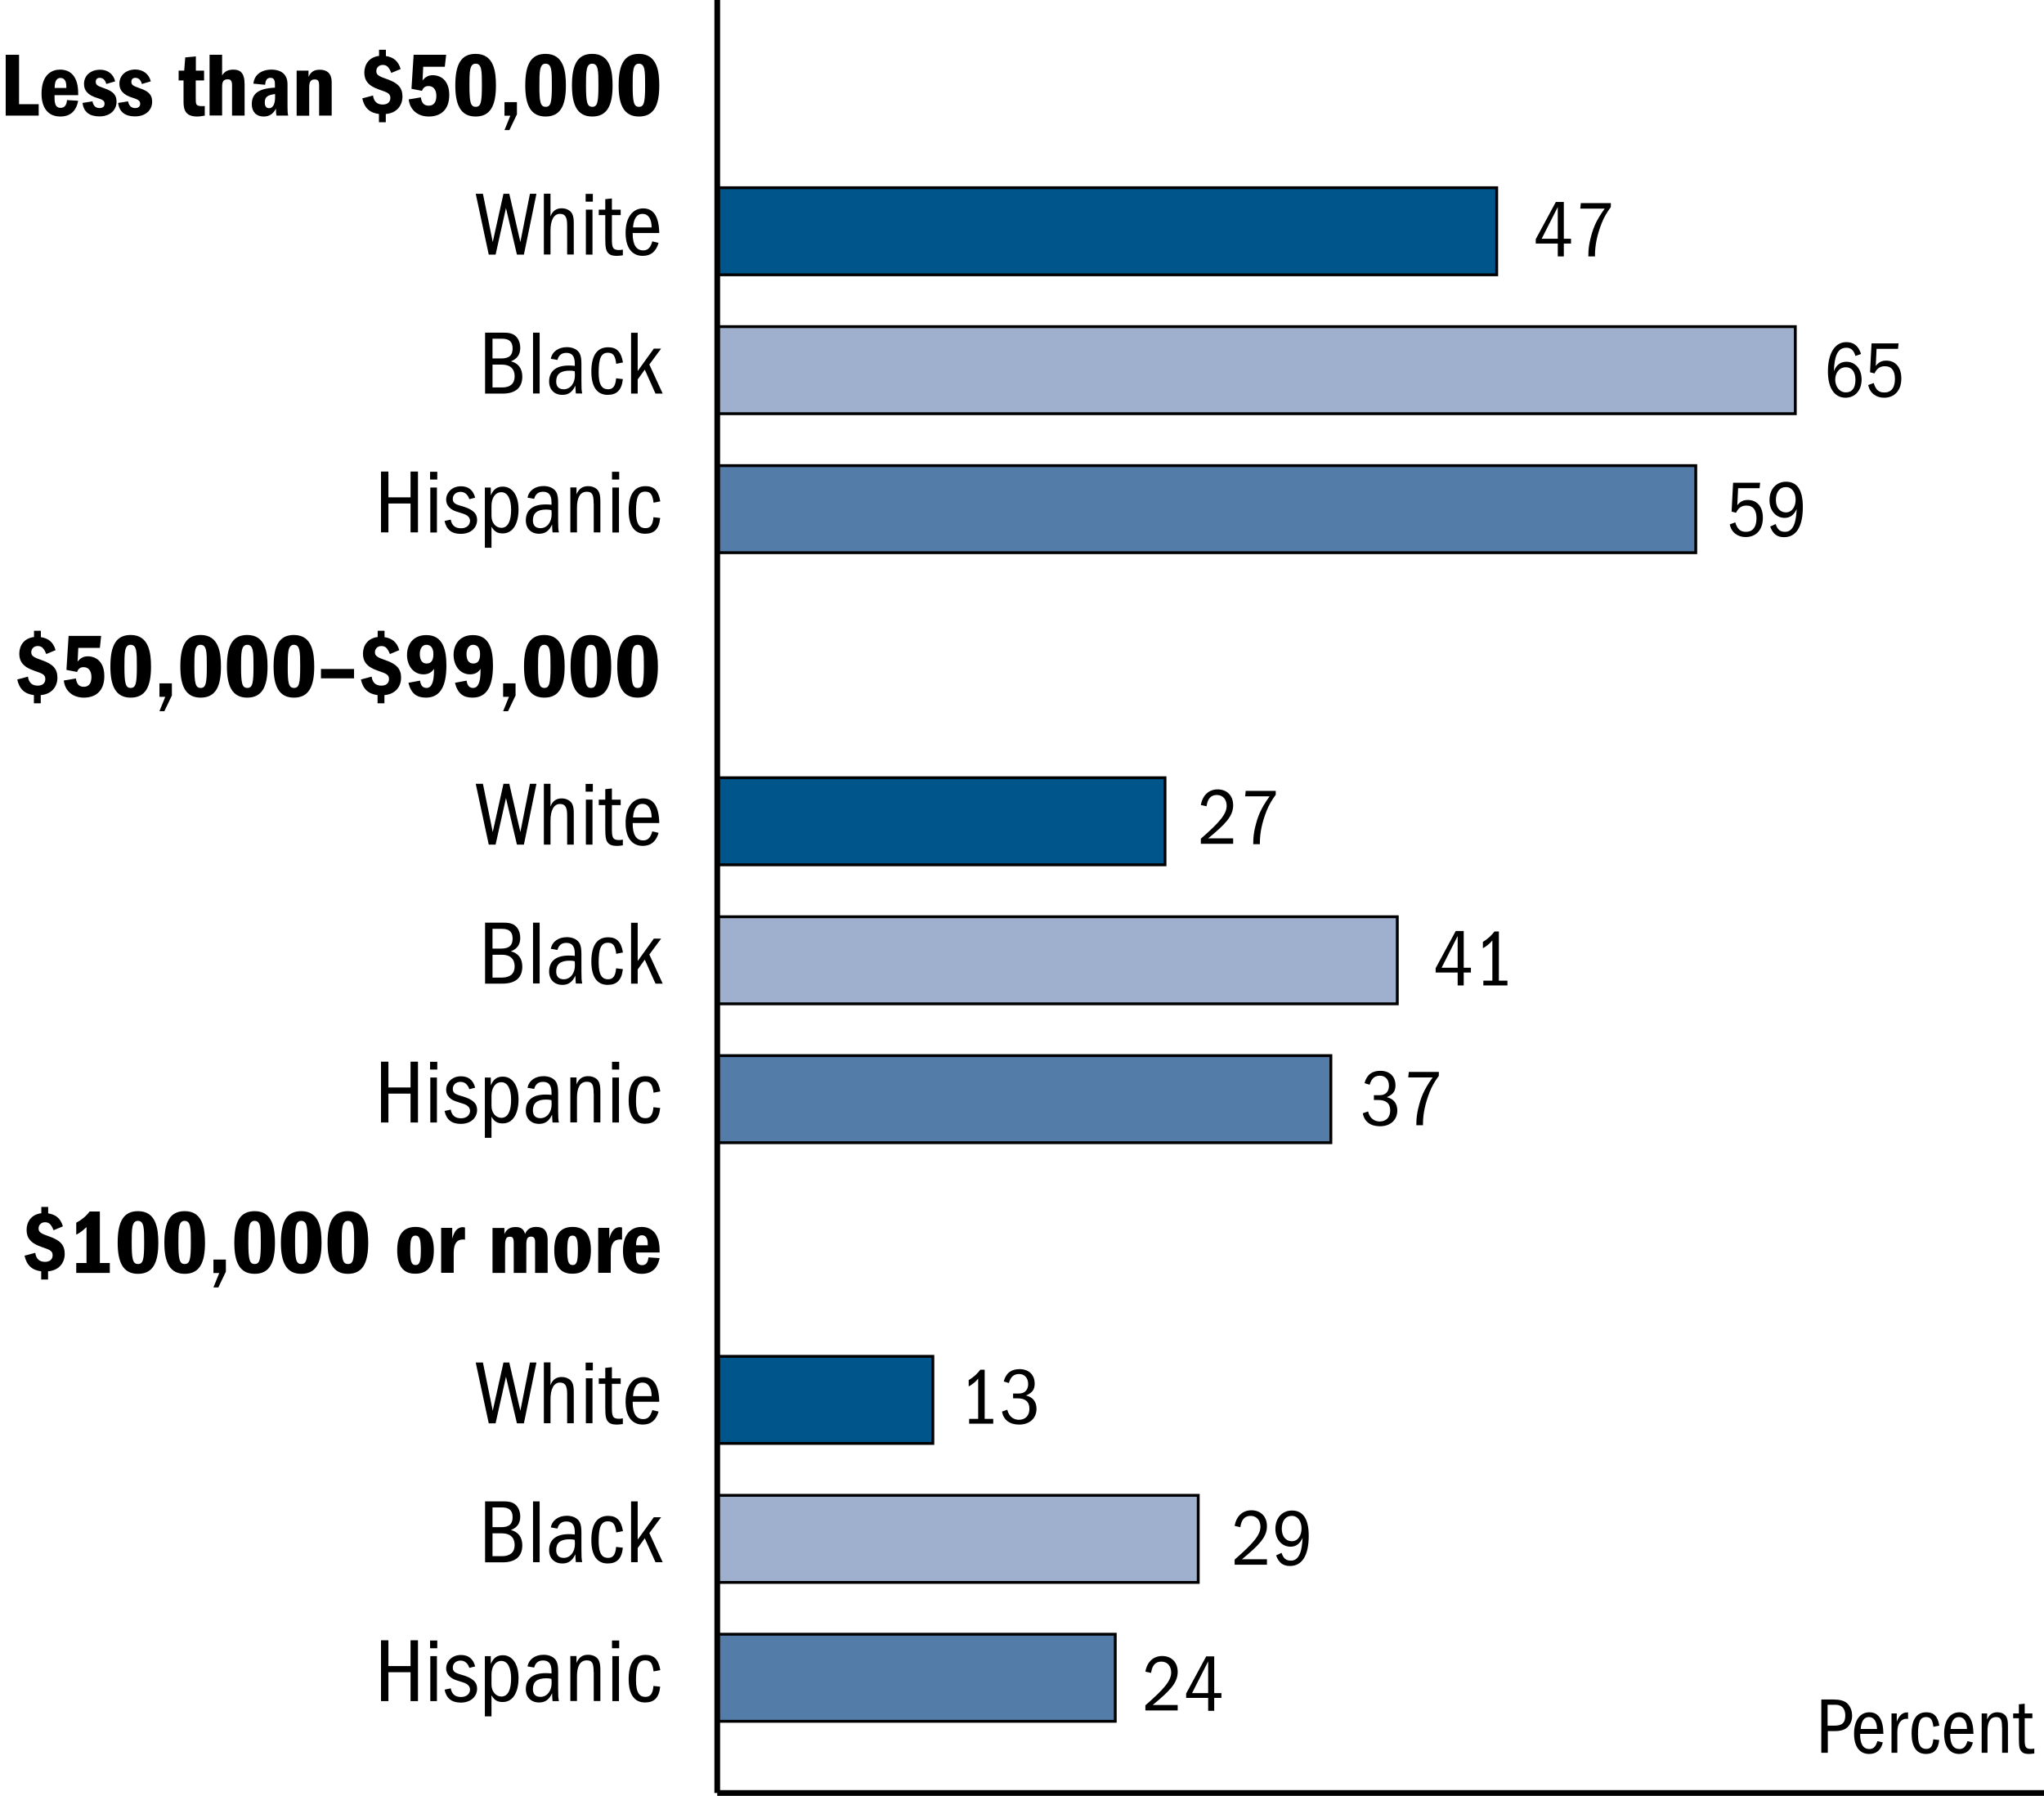 <?xml version="1.0" encoding="utf-8"?>
<!-- Generator: Adobe Illustrator 27.9.1, SVG Export Plug-In . SVG Version: 6.00 Build 0)  -->
<svg version="1.1" xmlns="http://www.w3.org/2000/svg" xmlns:xlink="http://www.w3.org/1999/xlink" x="0px" y="0px"
	 viewBox="0 0 179.08 157.36" style="enable-background:new 0 0 179.08 157.36;" xml:space="preserve">
<style type="text/css">
	.st0{fill:none;}
	.st1{fill:none;stroke:#000000;stroke-width:0.5;stroke-miterlimit:10;}
	.st2{stroke:#000000;stroke-width:0.5;stroke-miterlimit:10;}
	.st3{fill-rule:evenodd;clip-rule:evenodd;fill:#00558B;stroke:#000000;stroke-width:0.25;stroke-miterlimit:10;}
	.st4{fill-rule:evenodd;clip-rule:evenodd;fill:#9EB0CD;stroke:#000000;stroke-width:0.25;stroke-miterlimit:10;}
	.st5{fill-rule:evenodd;clip-rule:evenodd;fill:#547CA9;stroke:#000000;stroke-width:0.25;stroke-miterlimit:10;}
</style>
<g id="graph">
</g>
<g id="extras">
	<g>
		<path d="M161.76,30.47c-0.79,0-1.04,0.78-1.09,2.05c0.25-0.6,0.62-0.82,1.11-0.82c0.77,0,1.32,0.65,1.32,1.55
			c0,0.92-0.54,1.6-1.41,1.6c-0.93,0-1.54-0.79-1.54-2.3c0-1.56,0.59-2.57,1.61-2.57c0.64,0,1.07,0.32,1.29,1.04l-0.49,0.17
			C162.41,30.68,162.16,30.47,161.76,30.47z M162.56,33.29c0-0.7-0.32-1.11-0.83-1.11c-0.63,0-0.94,0.54-0.94,1.09
			c0,0.57,0.34,1.11,0.93,1.11C162.26,34.39,162.56,33.99,162.56,33.29z"/>
		<path d="M165.1,34.39c0.66,0,0.92-0.5,0.92-1.19c0-0.71-0.29-1.11-0.88-1.11c-0.41,0-0.69,0.18-0.91,0.63l-0.39-0.1l0.13-2.53
			h2.37l-0.05,0.48h-1.88l-0.07,1.49c0.28-0.34,0.53-0.46,0.92-0.46c0.85,0,1.32,0.64,1.32,1.56c0,1.08-0.62,1.69-1.51,1.69
			c-0.69,0-1.25-0.4-1.39-1.11l0.48-0.18C164.36,34.22,164.65,34.39,165.1,34.39z"/>
	</g>
	<g>
		<path d="M152.97,46.6c0.66,0,0.92-0.5,0.92-1.19c0-0.71-0.29-1.11-0.88-1.11c-0.41,0-0.69,0.18-0.91,0.63l-0.39-0.1l0.13-2.53
			h2.37l-0.05,0.48h-1.88l-0.07,1.49c0.28-0.34,0.53-0.46,0.92-0.46c0.85,0,1.32,0.64,1.32,1.56c0,1.08-0.62,1.69-1.51,1.69
			c-0.69,0-1.25-0.4-1.39-1.11l0.48-0.18C152.23,46.43,152.53,46.6,152.97,46.6z"/>
		<path d="M156.4,46.6c0.8,0,0.97-1.05,1.01-2c-0.25,0.57-0.61,0.78-1.06,0.78c-0.73,0-1.32-0.61-1.32-1.56
			c0-0.97,0.61-1.61,1.45-1.61c0.97,0,1.47,0.73,1.47,2.21c0,1.72-0.57,2.65-1.65,2.65c-0.59,0-0.97-0.27-1.21-0.93l0.48-0.22
			C155.75,46.48,156.03,46.6,156.4,46.6z M157.32,43.79c0-0.62-0.31-1.11-0.85-1.11c-0.54,0-0.88,0.43-0.88,1.13
			c0,0.67,0.36,1.09,0.88,1.09C157,44.9,157.32,44.39,157.32,43.79z"/>
	</g>
	<g>
		<path d="M105.21,73.49c1.65-1.44,2.26-2.16,2.26-2.88c0-0.53-0.31-0.95-0.86-0.95c-0.5,0-0.81,0.31-0.9,0.99l-0.5-0.11
			c0.15-0.87,0.71-1.37,1.47-1.37c0.82,0,1.36,0.55,1.36,1.39c0,0.99-0.74,1.7-2.19,2.9h2.19v0.48h-2.83V73.49z"/>
		<path d="M109.8,73.87c0-0.45,0.05-0.9,0.16-1.36c0.23-0.95,0.46-1.6,1.27-2.73h-2.14l0.05-0.48h2.63v0.34
			c-0.34,0.46-0.61,0.92-0.8,1.41c-0.38,0.97-0.59,1.88-0.59,2.83v0.09h-0.58V73.87z"/>
	</g>
	<g>
		<path d="M127.71,85.22h-1.93v-0.38l1.76-3.26h0.7v3.22h0.63v0.42h-0.63v1.13h-0.53V85.22z M126.3,84.8h1.41v-2.78L126.3,84.8z"/>
		<path d="M129.96,85.93h0.79V82.4c-0.23,0.3-0.5,0.5-0.83,0.69v-0.56c0.48-0.28,0.77-0.59,1.02-0.91h0.38v4.31h0.75v0.42h-2.11
			V85.93z"/>
	</g>
	<g>
		<path d="M120.38,95.97h0.48c0.62,0,0.83-0.41,0.83-0.83c0-0.53-0.31-0.88-0.79-0.88c-0.43,0-0.73,0.2-0.9,0.79l-0.45-0.14
			c0.2-0.75,0.67-1.08,1.39-1.08c0.8,0,1.32,0.49,1.32,1.27c0,0.48-0.17,0.79-0.76,1.04c0.61,0.15,0.92,0.55,0.92,1.17
			c0,0.79-0.56,1.38-1.53,1.38c-0.81,0-1.37-0.41-1.49-1.14l0.46-0.16c0.15,0.64,0.6,0.88,1.02,0.88c0.54,0,0.92-0.34,0.92-0.97
			c0-0.64-0.4-0.91-1.02-0.91h-0.41V95.97z"/>
		<path d="M124.09,98.5c0-0.45,0.05-0.9,0.16-1.36c0.23-0.95,0.46-1.6,1.27-2.73h-2.14l0.05-0.48h2.63v0.34
			c-0.34,0.46-0.61,0.92-0.8,1.41c-0.38,0.97-0.59,1.88-0.59,2.83v0.09h-0.58V98.5z"/>
	</g>
	<g>
		<path d="M84.91,124.33h0.79v-3.53c-0.23,0.3-0.5,0.5-0.83,0.69v-0.56c0.48-0.28,0.77-0.59,1.02-0.91h0.38v4.31h0.75v0.42h-2.11
			V124.33z"/>
		<path d="M88.77,122.11h0.48c0.62,0,0.83-0.41,0.83-0.83c0-0.53-0.31-0.88-0.79-0.88c-0.43,0-0.73,0.2-0.9,0.79l-0.45-0.14
			c0.2-0.75,0.67-1.08,1.39-1.08c0.8,0,1.32,0.49,1.32,1.27c0,0.48-0.17,0.79-0.76,1.04c0.61,0.15,0.92,0.55,0.92,1.17
			c0,0.79-0.56,1.38-1.53,1.38c-0.81,0-1.37-0.41-1.49-1.14l0.46-0.16c0.15,0.64,0.6,0.88,1.02,0.88c0.54,0,0.92-0.34,0.92-0.97
			c0-0.64-0.4-0.91-1.02-0.91h-0.41V122.11z"/>
	</g>
	<g>
		<path d="M108.17,136.66c1.65-1.44,2.26-2.16,2.26-2.88c0-0.53-0.31-0.95-0.86-0.95c-0.5,0-0.81,0.31-0.9,0.99l-0.5-0.11
			c0.15-0.87,0.71-1.37,1.47-1.37c0.82,0,1.36,0.55,1.36,1.39c0,0.99-0.74,1.7-2.19,2.9H111v0.48h-2.83V136.66z"/>
		<path d="M113.11,136.75c0.8,0,0.97-1.05,1.01-2c-0.25,0.57-0.61,0.78-1.06,0.78c-0.73,0-1.32-0.61-1.32-1.56
			c0-0.97,0.61-1.61,1.45-1.61c0.97,0,1.47,0.73,1.47,2.21c0,1.72-0.57,2.65-1.65,2.65c-0.59,0-0.97-0.27-1.21-0.93l0.48-0.22
			C112.46,136.63,112.74,136.75,113.11,136.75z M114.03,133.94c0-0.62-0.31-1.11-0.85-1.11c-0.54,0-0.88,0.43-0.88,1.13
			c0,0.67,0.36,1.09,0.88,1.09C113.71,135.06,114.03,134.54,114.03,133.94z"/>
	</g>
	<g>
		<path d="M100.35,149.43c1.65-1.44,2.26-2.16,2.26-2.88c0-0.53-0.31-0.95-0.86-0.95c-0.5,0-0.81,0.31-0.9,0.99l-0.5-0.11
			c0.15-0.87,0.71-1.37,1.47-1.37c0.82,0,1.36,0.55,1.36,1.39c0,0.99-0.74,1.7-2.19,2.9h2.19v0.48h-2.83V149.43z"/>
		<path d="M105.85,148.78h-1.93v-0.38l1.76-3.26h0.7v3.22h0.63v0.42h-0.63v1.13h-0.53V148.78z M104.44,148.36h1.41v-2.78
			L104.44,148.36z"/>
	</g>
	<g>
		<path d="M136.48,21.34h-1.93v-0.38l1.76-3.26h0.7v3.22h0.63v0.42h-0.63v1.13h-0.53V21.34z M135.07,20.92h1.41v-2.78L135.07,20.92z
			"/>
		<path d="M139.16,22.37c0-0.45,0.05-0.9,0.16-1.36c0.23-0.95,0.46-1.6,1.27-2.73h-2.14l0.05-0.48h2.63v0.34
			c-0.34,0.46-0.61,0.92-0.8,1.41c-0.38,0.97-0.59,1.88-0.59,2.83v0.09h-0.58V22.37z"/>
	</g>
	<g>
		<g>
			<g>
				<path class="st0" d="M64.04,153.8c0,1.2-0.45,1.87-1.23,1.87c-0.69,0-1.16-0.65-1.17-1.82c0-1.19,0.51-1.84,1.23-1.84
					C63.62,152,64.04,152.67,64.04,153.8z M62.12,153.85c0,0.92,0.28,1.44,0.72,1.44c0.49,0,0.72-0.57,0.72-1.48
					c0-0.87-0.22-1.44-0.72-1.44C62.42,152.37,62.12,152.89,62.12,153.85z"/>
			</g>
			<g>
				<path class="st0" d="M75.86,152.51h-0.01l-0.62,0.33l-0.09-0.37l0.77-0.41h0.41v3.54h-0.46V152.51z"/>
				<path class="st0" d="M79.97,153.8c0,1.2-0.45,1.87-1.23,1.87c-0.69,0-1.16-0.65-1.17-1.82c0-1.19,0.51-1.84,1.23-1.84
					C79.54,152,79.97,152.67,79.97,153.8z M78.05,153.85c0,0.92,0.28,1.44,0.72,1.44c0.49,0,0.72-0.57,0.72-1.48
					c0-0.87-0.22-1.44-0.72-1.44C78.35,152.37,78.05,152.89,78.05,153.85z"/>
			</g>
			<g>
				<path class="st0" d="M89.35,155.6v-0.29l0.38-0.37c0.9-0.86,1.31-1.32,1.32-1.85c0-0.36-0.17-0.69-0.7-0.69
					c-0.32,0-0.59,0.16-0.75,0.3l-0.15-0.34c0.25-0.21,0.59-0.36,1-0.36c0.76,0,1.08,0.52,1.08,1.03c0,0.65-0.47,1.18-1.22,1.9
					l-0.28,0.26v0.01h1.59v0.4H89.35z"/>
				<path class="st0" d="M94.5,153.8c0,1.2-0.45,1.87-1.23,1.87c-0.69,0-1.16-0.65-1.17-1.82c0-1.19,0.51-1.84,1.23-1.84
					C94.07,152,94.5,152.67,94.5,153.8z M92.58,153.85c0,0.92,0.28,1.44,0.72,1.44c0.49,0,0.72-0.57,0.72-1.48
					c0-0.87-0.22-1.44-0.72-1.44C92.88,152.37,92.58,152.89,92.58,153.85z"/>
			</g>
			<g>
				<path class="st0" d="M104,155.06c0.14,0.09,0.45,0.22,0.78,0.22c0.62,0,0.81-0.39,0.8-0.69c-0.01-0.5-0.45-0.71-0.92-0.71h-0.27
					v-0.36h0.27c0.35,0,0.79-0.18,0.79-0.6c0-0.28-0.18-0.53-0.62-0.53c-0.28,0-0.56,0.12-0.71,0.23l-0.13-0.35
					c0.19-0.14,0.54-0.27,0.93-0.27c0.7,0,1.01,0.41,1.01,0.84c0,0.37-0.22,0.68-0.65,0.83v0.01c0.44,0.09,0.79,0.41,0.79,0.91
					c0,0.57-0.44,1.06-1.29,1.06c-0.4,0-0.75-0.12-0.92-0.24L104,155.06z"/>
				<path class="st0" d="M109.03,153.8c0,1.2-0.45,1.87-1.23,1.87c-0.69,0-1.16-0.65-1.17-1.82c0-1.19,0.51-1.84,1.23-1.84
					C108.6,152,109.03,152.67,109.03,153.8z M107.11,153.85c0,0.92,0.28,1.44,0.72,1.44c0.49,0,0.72-0.57,0.72-1.48
					c0-0.87-0.22-1.44-0.72-1.44C107.41,152.37,107.11,152.89,107.11,153.85z"/>
			</g>
			<g>
				<path class="st0" d="M119.89,155.6v-0.96h-1.65v-0.32l1.58-2.26h0.52v2.2h0.5v0.38h-0.5v0.96H119.89z M119.89,154.27v-1.18
					c0-0.18,0.01-0.37,0.02-0.56h-0.02c-0.11,0.21-0.2,0.36-0.29,0.52l-0.87,1.2v0.01H119.89z"/>
				<path class="st0" d="M123.56,153.8c0,1.2-0.45,1.87-1.23,1.87c-0.69,0-1.16-0.65-1.17-1.82c0-1.19,0.51-1.84,1.23-1.84
					C123.14,152,123.56,152.67,123.56,153.8z M121.64,153.85c0,0.92,0.28,1.44,0.72,1.44c0.49,0,0.72-0.57,0.72-1.48
					c0-0.87-0.22-1.44-0.72-1.44C121.94,152.37,121.64,152.89,121.64,153.85z"/>
			</g>
			<g>
				<path class="st0" d="M135.06,152.47h-1.35l-0.14,0.91c0.08-0.01,0.16-0.02,0.29-0.02c0.27,0,0.54,0.06,0.76,0.19
					c0.28,0.16,0.51,0.46,0.51,0.91c0,0.69-0.55,1.21-1.32,1.21c-0.39,0-0.71-0.11-0.88-0.22l0.12-0.36c0.15,0.09,0.44,0.2,0.76,0.2
					c0.45,0,0.84-0.29,0.84-0.77c-0.01-0.46-0.31-0.78-1.02-0.78c-0.2,0-0.36,0.02-0.49,0.04l0.23-1.7h1.69V152.47z"/>
				<path class="st0" d="M138.09,153.8c0,1.2-0.45,1.87-1.23,1.87c-0.69,0-1.16-0.65-1.17-1.82c0-1.19,0.51-1.84,1.23-1.84
					C137.67,152,138.09,152.67,138.09,153.8z M136.17,153.85c0,0.92,0.28,1.44,0.72,1.44c0.49,0,0.72-0.57,0.72-1.48
					c0-0.87-0.22-1.44-0.72-1.44C136.47,152.37,136.17,152.89,136.17,153.85z"/>
			</g>
			<g>
				<path class="st0" d="M149.49,152.4c-0.1-0.01-0.22,0-0.36,0.02c-0.75,0.13-1.15,0.68-1.23,1.26h0.02
					c0.17-0.22,0.46-0.41,0.85-0.41c0.63,0,1.07,0.45,1.07,1.14c0,0.65-0.44,1.25-1.18,1.25c-0.76,0-1.25-0.59-1.25-1.51
					c0-0.7,0.25-1.25,0.6-1.6c0.29-0.29,0.69-0.47,1.13-0.52c0.14-0.02,0.26-0.03,0.35-0.03V152.4z M149.36,154.44
					c0-0.51-0.29-0.81-0.73-0.81c-0.29,0-0.56,0.18-0.69,0.44c-0.03,0.05-0.05,0.12-0.05,0.21c0.01,0.58,0.28,1.01,0.78,1.01
					C149.08,155.29,149.36,154.95,149.36,154.44z"/>
				<path class="st0" d="M152.62,153.8c0,1.2-0.45,1.87-1.23,1.87c-0.69,0-1.16-0.65-1.17-1.82c0-1.19,0.51-1.84,1.23-1.84
					C152.2,152,152.62,152.67,152.62,153.8z M150.7,153.85c0,0.92,0.28,1.44,0.72,1.44c0.49,0,0.72-0.57,0.72-1.48
					c0-0.87-0.22-1.44-0.72-1.44C151,152.37,150.7,152.89,150.7,153.85z"/>
			</g>
			<g>
				<path class="st0" d="M164.3,152.06v0.32l-1.54,3.22h-0.5l1.54-3.13v-0.01h-1.73v-0.4H164.3z"/>
				<path class="st0" d="M167.15,153.8c0,1.2-0.45,1.87-1.23,1.87c-0.69,0-1.16-0.65-1.17-1.82c0-1.19,0.51-1.84,1.23-1.84
					C166.73,152,167.15,152.67,167.15,153.8z M165.23,153.85c0,0.92,0.28,1.44,0.72,1.44c0.49,0,0.72-0.57,0.72-1.48
					c0-0.87-0.22-1.44-0.72-1.44C165.53,152.37,165.23,152.89,165.23,153.85z"/>
			</g>
			<g>
				<path class="st0" d="M164.49,154.71c0-0.45,0.27-0.76,0.7-0.95l-0.01-0.02c-0.39-0.18-0.56-0.49-0.56-0.79
					c0-0.56,0.47-0.94,1.09-0.94c0.69,0,1.03,0.43,1.03,0.87c0,0.3-0.15,0.62-0.58,0.83v0.02c0.44,0.17,0.71,0.48,0.71,0.92
					c0,0.62-0.53,1.03-1.2,1.03C164.94,155.66,164.49,155.22,164.49,154.71z M166.4,154.68c0-0.43-0.3-0.64-0.78-0.77
					c-0.41,0.12-0.64,0.39-0.64,0.73c-0.02,0.36,0.26,0.67,0.71,0.67C166.12,155.32,166.4,155.05,166.4,154.68z M165.08,152.91
					c0,0.35,0.27,0.54,0.68,0.65c0.3-0.1,0.54-0.32,0.54-0.64c0-0.28-0.17-0.58-0.6-0.58C165.3,152.35,165.08,152.61,165.08,152.91z
					"/>
				<path class="st0" d="M169.68,153.8c0,1.2-0.45,1.87-1.23,1.87c-0.69,0-1.16-0.65-1.17-1.82c0-1.19,0.51-1.84,1.23-1.84
					C169.26,152,169.68,152.67,169.68,153.8z M167.76,153.85c0,0.92,0.28,1.44,0.72,1.44c0.49,0,0.72-0.57,0.72-1.48
					c0-0.87-0.22-1.44-0.72-1.44C168.06,152.37,167.76,152.89,167.76,153.85z"/>
			</g>
		</g>
		<line class="st1" x1="62.84" y1="157.11" x2="179.08" y2="157.11"/>
		<g>
			<g>
			</g>
			<g>
			</g>
		</g>
	</g>
	<g>
		<g>
			<g>
				<rect x="62.84" y="4.27" class="st2" width="0" height="7.63"/>
				<rect x="62.84" y="16.45" class="st3" width="68.29" height="7.63"/>
				<rect x="62.84" y="28.62" class="st4" width="94.45" height="7.63"/>
				<rect x="62.84" y="40.8" class="st5" width="85.73" height="7.63"/>
				<rect x="62.84" y="68.15" class="st3" width="39.23" height="7.63"/>
				<rect x="62.84" y="80.33" class="st4" width="59.58" height="7.63"/>
				<rect x="62.84" y="92.5" class="st5" width="53.76" height="7.63"/>
				<rect x="62.84" y="118.85" class="st3" width="18.89" height="7.63"/>
				<rect x="62.84" y="131.03" class="st4" width="42.14" height="7.63"/>
				<rect x="62.84" y="143.2" class="st5" width="34.87" height="7.63"/>
			</g>
		</g>
	</g>
	<g>
		<g>
		</g>
	</g>
	<g>
		<g>
			<path d="M35.97,146.53h-1.94v2.53h-0.65v-5.33h0.65v2.26h1.94v-2.26h0.65v5.33h-0.65V146.53z"/>
			<path d="M37.68,143.75h0.63v0.68h-0.63V143.75z M37.7,145.12h0.58v3.94H37.7V145.12z"/>
			<path d="M39.09,146.19c0-0.6,0.5-1.17,1.29-1.17c0.63,0,1.07,0.3,1.25,1l-0.51,0.13c-0.14-0.42-0.41-0.64-0.77-0.64
				c-0.42,0-0.68,0.28-0.68,0.61c0,0.33,0.17,0.47,0.76,0.63c1.08,0.3,1.37,0.7,1.37,1.22c0,0.66-0.52,1.22-1.43,1.22
				c-0.79,0-1.26-0.36-1.42-1.13l0.54-0.12c0.09,0.51,0.39,0.76,0.91,0.76c0.48,0,0.78-0.29,0.78-0.65c0-0.3-0.22-0.5-0.58-0.62
				l-0.62-0.2C39.18,146.97,39.09,146.45,39.09,146.19z"/>
			<path d="M42.47,145.12H43v0.69c0.22-0.54,0.56-0.77,1.05-0.77c0.86,0,1.38,0.81,1.38,1.99c0,1.22-0.47,2.11-1.38,2.11
				c-0.45,0-0.73-0.14-0.99-0.59v1.85h-0.58V145.12z M43.92,148.66c0.61,0,0.86-0.64,0.86-1.58c0-0.94-0.3-1.54-0.86-1.54
				c-0.53,0-0.86,0.51-0.86,1.2v0.85C43.05,148.22,43.45,148.66,43.92,148.66z"/>
			<path d="M48.37,148.37c-0.27,0.58-0.62,0.81-1.14,0.81c-0.7,0-1.16-0.46-1.16-1.17c0-0.79,0.47-1.4,1.73-1.4
				c0.2,0,0.34,0.01,0.52,0.03v-0.2c0-0.69-0.28-0.94-0.74-0.94c-0.39,0-0.66,0.18-0.78,0.62l-0.58-0.1
				c0.11-0.64,0.69-1.02,1.4-1.02c0.27,0,0.5,0.05,0.7,0.15c0.41,0.22,0.58,0.5,0.58,1.33v1.5c0,0.64,0.01,0.81,0.07,1.08h-0.56
				C48.4,148.88,48.37,148.67,48.37,148.37z M47.86,147.06c-0.81,0-1.17,0.32-1.17,0.95c0,0.41,0.2,0.68,0.66,0.68
				c0.58,0,0.98-0.52,0.98-1.22c0-0.12-0.01-0.32-0.02-0.36C48.17,147.07,48.03,147.06,47.86,147.06z"/>
			<path d="M52.01,146.51c0-0.78-0.13-1.02-0.6-1.02c-0.6,0-0.86,0.54-0.86,1.39v2.17h-0.58v-3.94h0.54v0.61
				c0.22-0.54,0.57-0.72,1.02-0.72c0.25,0,0.45,0.06,0.62,0.16c0.32,0.2,0.45,0.49,0.45,1.2v2.69h-0.58V146.51z"/>
			<path d="M53.62,143.75h0.63v0.68h-0.63V143.75z M53.65,145.12h0.58v3.94h-0.58V145.12z"/>
			<path d="M56.51,149.18c-0.94,0-1.43-0.72-1.43-2.04c0-1.4,0.5-2.13,1.47-2.13c0.74,0,1.14,0.38,1.3,1.33l-0.59,0.12
				c-0.09-0.68-0.24-0.97-0.73-0.97c-0.6,0-0.81,0.5-0.81,1.74c0,1.14,0.34,1.46,0.82,1.46c0.41,0,0.65-0.23,0.71-0.96l0.59,0.07
				C57.74,148.79,57.29,149.18,56.51,149.18z"/>
		</g>
		<g>
			<path d="M42.5,131.56h1.61c0.31,0,0.57,0.02,0.81,0.13c0.38,0.17,0.66,0.61,0.66,1.2c0,0.57-0.25,0.96-0.82,1.18
				c0.64,0.16,1,0.62,1,1.34c0,1-0.63,1.49-1.73,1.49H42.5V131.56z M44.91,132.94c0-0.54-0.25-0.85-0.92-0.85h-0.84v1.73h0.76
				C44.64,133.82,44.91,133.52,44.91,132.94z M45.09,135.38c0-0.64-0.39-1.02-1.1-1.02h-0.84v2h0.86
				C44.69,136.35,45.09,136.03,45.09,135.38z"/>
			<path d="M46.7,131.56h0.58v5.33H46.7V131.56z"/>
			<path d="M50.41,136.19c-0.27,0.58-0.62,0.81-1.14,0.81c-0.7,0-1.16-0.46-1.16-1.17c0-0.79,0.47-1.4,1.73-1.4
				c0.2,0,0.34,0.01,0.52,0.03v-0.2c0-0.69-0.28-0.94-0.74-0.94c-0.39,0-0.66,0.18-0.78,0.62l-0.58-0.1
				c0.11-0.64,0.69-1.02,1.4-1.02c0.27,0,0.5,0.05,0.7,0.15c0.41,0.22,0.58,0.5,0.58,1.33v1.5c0,0.64,0.01,0.81,0.07,1.08h-0.56
				C50.44,136.71,50.41,136.49,50.41,136.19z M49.9,134.88c-0.81,0-1.17,0.32-1.17,0.95c0,0.41,0.2,0.68,0.66,0.68
				c0.58,0,0.98-0.52,0.98-1.22c0-0.12-0.01-0.32-0.02-0.36C50.21,134.9,50.07,134.88,49.9,134.88z"/>
			<path d="M53.24,137c-0.94,0-1.43-0.72-1.43-2.04c0-1.4,0.5-2.13,1.47-2.13c0.74,0,1.14,0.38,1.3,1.33l-0.59,0.12
				c-0.09-0.68-0.24-0.97-0.73-0.97c-0.6,0-0.81,0.5-0.81,1.74c0,1.14,0.34,1.46,0.82,1.46c0.41,0,0.65-0.23,0.71-0.96l0.59,0.07
				C54.47,136.62,54.01,137,53.24,137z"/>
			<path d="M56.49,134.79l-0.62,0.86v1.24h-0.58v-5.33h0.58v3.35l1.41-1.96h0.64l-1.03,1.39l1.17,2.55h-0.63L56.49,134.79z"/>
		</g>
		<g>
			<path d="M44.33,120.64l-0.91,4.08h-0.6l-1.14-5.33h0.63l0.86,4.23l0.94-4.23h0.51l0.97,4.23l0.84-4.23H47l-1.1,5.33h-0.61
				L44.33,120.64z"/>
			<path d="M49.69,122.17c0-0.78-0.19-1.02-0.64-1.02c-0.54,0-0.82,0.58-0.82,1.47v2.09h-0.58v-5.33h0.58v2
				c0.16-0.48,0.51-0.72,0.98-0.72c0.3,0,0.52,0.09,0.7,0.22c0.25,0.19,0.36,0.51,0.36,1.05v2.78h-0.58V122.17z"/>
			<path d="M51.31,119.4h0.63v0.68h-0.63V119.4z M51.33,120.77h0.58v3.94h-0.58V120.77z"/>
			<path d="M54.04,124.83c-0.3,0-0.51-0.05-0.65-0.15c-0.3-0.22-0.36-0.54-0.36-1.36v-2.06h-0.57v-0.48h0.57v-0.92l0.58-0.06v0.98
				h0.77v0.48h-0.77v2.06c0,0.71,0.04,1,0.61,1c0.14,0,0.23-0.01,0.35-0.04v0.5C54.35,124.81,54.23,124.83,54.04,124.83z"/>
			<path d="M56.31,124.83c-0.96,0-1.5-0.74-1.5-2.02c0-1.34,0.61-2.14,1.54-2.14c0.89,0,1.38,0.68,1.41,2.16h-2.33v0.06
				c0,0.97,0.32,1.46,0.92,1.46c0.37,0,0.63-0.18,0.8-0.79l0.55,0.13C57.49,124.42,57.05,124.83,56.31,124.83z M56.28,121.15
				c-0.46,0-0.76,0.37-0.82,1.19h1.63C57.09,121.57,56.79,121.15,56.28,121.15z"/>
		</g>
		<g>
			<path d="M4.21,106.32c0.65,0.09,1.1,0.43,1.3,1.14l-0.82,0.34c-0.22-0.57-0.44-0.7-0.75-0.7c-0.34,0-0.56,0.25-0.56,0.54
				c0,0.33,0.2,0.45,0.95,0.71c0.92,0.32,1.34,0.73,1.34,1.52c0,0.78-0.49,1.45-1.46,1.53v0.72h-0.6v-0.72
				c-0.81-0.1-1.28-0.54-1.46-1.37l0.94-0.25c0.07,0.52,0.36,0.79,0.85,0.79c0.44,0,0.67-0.23,0.67-0.58c0-0.38-0.24-0.48-0.98-0.73
				c-0.98-0.33-1.3-0.82-1.3-1.49c0-0.71,0.42-1.36,1.29-1.46v-0.55h0.6V106.32z"/>
			<path d="M8.74,110.67h0.88v0.87H6.68v-0.87h0.9v-3.15c-0.26,0.26-0.54,0.49-0.9,0.67v-1.05c0.47-0.25,0.86-0.56,1.17-0.98h0.9
				V110.67z"/>
			<path d="M13.87,108.91c0,1.78-0.5,2.71-1.78,2.71c-1.3,0-1.78-0.99-1.78-2.73c0-1.9,0.54-2.76,1.78-2.76
				C13.7,106.12,13.87,107.7,13.87,108.91z M12.09,110.76c0.46,0,0.54-0.42,0.54-1.9c0-1.26-0.01-1.88-0.55-1.88
				c-0.54,0-0.54,0.74-0.54,1.9C11.54,110.33,11.63,110.76,12.09,110.76z"/>
			<path d="M17.96,108.91c0,1.78-0.5,2.71-1.78,2.71c-1.3,0-1.78-0.99-1.78-2.73c0-1.9,0.54-2.76,1.78-2.76
				C17.79,106.12,17.96,107.7,17.96,108.91z M16.18,110.76c0.46,0,0.54-0.42,0.54-1.9c0-1.26-0.01-1.88-0.55-1.88
				c-0.54,0-0.54,0.74-0.54,1.9C15.63,110.33,15.72,110.76,16.18,110.76z"/>
			<path d="M19.79,111.43l-0.66,1.38H18.7l0.51-1.26H18.7v-1.18h1.09V111.43z"/>
			<path d="M24.09,108.91c0,1.78-0.5,2.71-1.78,2.71c-1.3,0-1.78-0.99-1.78-2.73c0-1.9,0.54-2.76,1.78-2.76
				C23.92,106.12,24.09,107.7,24.09,108.91z M22.31,110.76c0.46,0,0.54-0.42,0.54-1.9c0-1.26-0.01-1.88-0.55-1.88
				c-0.54,0-0.54,0.74-0.54,1.9C21.76,110.33,21.85,110.76,22.31,110.76z"/>
			<path d="M28.17,108.91c0,1.78-0.5,2.71-1.78,2.71c-1.3,0-1.78-0.99-1.78-2.73c0-1.9,0.54-2.76,1.78-2.76
				C28.01,106.12,28.17,107.7,28.17,108.91z M26.4,110.76c0.46,0,0.54-0.42,0.54-1.9c0-1.26-0.01-1.88-0.55-1.88
				c-0.54,0-0.54,0.74-0.54,1.9C25.85,110.33,25.93,110.76,26.4,110.76z"/>
			<path d="M32.26,108.91c0,1.78-0.5,2.71-1.78,2.71c-1.3,0-1.78-0.99-1.78-2.73c0-1.9,0.54-2.76,1.78-2.76
				C32.09,106.12,32.26,107.7,32.26,108.91z M30.49,110.76c0.46,0,0.54-0.42,0.54-1.9c0-1.26-0.01-1.88-0.55-1.88
				c-0.54,0-0.54,0.74-0.54,1.9C29.93,110.33,30.02,110.76,30.49,110.76z"/>
			<path d="M34.8,109.56c0-1.38,0.54-2.05,1.61-2.05c1.06,0,1.6,0.68,1.6,2.05c0,1.35-0.52,2.05-1.61,2.05
				C35.34,111.62,34.8,110.94,34.8,109.56z M36.87,109.56c0-0.92-0.09-1.29-0.47-1.29c-0.36,0-0.46,0.33-0.46,1.29
				c0,0.92,0.09,1.29,0.47,1.29S36.87,110.47,36.87,109.56z"/>
			<path d="M40.74,107.56v1.07c-0.09-0.02-0.12-0.02-0.18-0.02c-0.54,0-0.81,0.38-0.81,1.18v1.74h-1.1v-3.94h0.97v0.95
				c0.19-0.71,0.49-1.01,0.93-1.01C40.62,107.54,40.69,107.55,40.74,107.56z"/>
			<path d="M46,108.13c0.18-0.42,0.5-0.62,0.97-0.62c0.55,0,1.01,0.2,1.01,1.16v2.87h-1.1v-2.72c0-0.38-0.16-0.46-0.35-0.46
				c-0.3,0-0.42,0.16-0.42,0.72v2.46h-1.1v-2.55c0-0.52-0.08-0.62-0.34-0.62c-0.31,0-0.42,0.17-0.42,0.82v2.35h-1.1v-3.94h1.04v0.54
				c0.18-0.42,0.5-0.62,0.96-0.62C45.62,107.51,45.89,107.69,46,108.13z"/>
			<path d="M48.56,109.56c0-1.38,0.54-2.05,1.61-2.05c1.06,0,1.6,0.68,1.6,2.05c0,1.35-0.52,2.05-1.61,2.05
				C49.1,111.62,48.56,110.94,48.56,109.56z M50.63,109.56c0-0.92-0.09-1.29-0.47-1.29c-0.36,0-0.46,0.33-0.46,1.29
				c0,0.92,0.09,1.29,0.47,1.29S50.63,110.47,50.63,109.56z"/>
			<path d="M54.5,107.56v1.07c-0.09-0.02-0.12-0.02-0.18-0.02c-0.54,0-0.81,0.38-0.81,1.18v1.74h-1.1v-3.94h0.97v0.95
				c0.19-0.71,0.49-1.01,0.93-1.01C54.38,107.54,54.45,107.55,54.5,107.56z"/>
			<path d="M57.79,109.59v0.16h-2.07v0.25c0,0.63,0.17,0.86,0.53,0.86c0.33,0,0.52-0.21,0.56-0.68l0.98,0.06
				c-0.18,0.93-0.71,1.38-1.57,1.38c-1.06,0-1.64-0.75-1.64-2c0-1.73,0.95-2.11,1.62-2.11C57.17,107.51,57.79,108.18,57.79,109.59z
				 M56.75,108.98c0-0.48-0.17-0.74-0.52-0.74c-0.35,0-0.5,0.34-0.5,0.85v0.03h1.02V108.98z"/>
		</g>
		<g>
			<path d="M35.97,95.83h-1.94v2.53h-0.65v-5.33h0.65v2.26h1.94v-2.26h0.65v5.33h-0.65V95.83z"/>
			<path d="M37.68,93.04h0.63v0.68h-0.63V93.04z M37.7,94.42h0.58v3.94H37.7V94.42z"/>
			<path d="M39.09,95.48c0-0.6,0.5-1.17,1.29-1.17c0.63,0,1.07,0.3,1.25,1l-0.51,0.13c-0.14-0.42-0.41-0.64-0.77-0.64
				c-0.42,0-0.68,0.28-0.68,0.61c0,0.33,0.17,0.47,0.76,0.63c1.08,0.3,1.37,0.7,1.37,1.22c0,0.66-0.52,1.22-1.43,1.22
				c-0.79,0-1.26-0.36-1.42-1.13l0.54-0.12c0.09,0.51,0.39,0.76,0.91,0.76c0.48,0,0.78-0.29,0.78-0.65c0-0.3-0.22-0.5-0.58-0.62
				l-0.62-0.2C39.18,96.27,39.09,95.75,39.09,95.48z"/>
			<path d="M42.47,94.42H43v0.69c0.22-0.54,0.56-0.77,1.05-0.77c0.86,0,1.38,0.81,1.38,1.99c0,1.22-0.47,2.11-1.38,2.11
				c-0.45,0-0.73-0.14-0.99-0.59v1.85h-0.58V94.42z M43.92,97.95c0.61,0,0.86-0.64,0.86-1.58c0-0.94-0.3-1.54-0.86-1.54
				c-0.53,0-0.86,0.51-0.86,1.2v0.85C43.05,97.52,43.45,97.95,43.92,97.95z"/>
			<path d="M48.37,97.67c-0.27,0.58-0.62,0.81-1.14,0.81c-0.7,0-1.16-0.46-1.16-1.17c0-0.79,0.47-1.4,1.73-1.4
				c0.2,0,0.34,0.01,0.52,0.03v-0.2c0-0.69-0.28-0.94-0.74-0.94c-0.39,0-0.66,0.18-0.78,0.62l-0.58-0.1
				c0.11-0.64,0.69-1.02,1.4-1.02c0.27,0,0.5,0.05,0.7,0.15c0.41,0.22,0.58,0.5,0.58,1.33v1.5c0,0.64,0.01,0.81,0.07,1.08h-0.56
				C48.4,98.18,48.37,97.96,48.37,97.67z M47.86,96.35c-0.81,0-1.17,0.32-1.17,0.95c0,0.41,0.2,0.68,0.66,0.68
				c0.58,0,0.98-0.52,0.98-1.22c0-0.12-0.01-0.32-0.02-0.36C48.17,96.37,48.03,96.35,47.86,96.35z"/>
			<path d="M52.01,95.81c0-0.78-0.13-1.02-0.6-1.02c-0.6,0-0.86,0.54-0.86,1.39v2.17h-0.58v-3.94h0.54v0.61
				c0.22-0.54,0.57-0.72,1.02-0.72c0.25,0,0.45,0.06,0.62,0.16c0.32,0.2,0.45,0.49,0.45,1.2v2.69h-0.58V95.81z"/>
			<path d="M53.62,93.04h0.63v0.68h-0.63V93.04z M53.65,94.42h0.58v3.94h-0.58V94.42z"/>
			<path d="M56.51,98.47c-0.94,0-1.43-0.72-1.43-2.04c0-1.4,0.5-2.13,1.47-2.13c0.74,0,1.14,0.38,1.3,1.33l-0.59,0.12
				c-0.09-0.68-0.24-0.97-0.73-0.97c-0.6,0-0.81,0.5-0.81,1.74c0,1.14,0.34,1.46,0.82,1.46c0.41,0,0.65-0.23,0.71-0.96l0.59,0.07
				C57.74,98.09,57.29,98.47,56.51,98.47z"/>
		</g>
		<g>
			<path d="M42.5,80.85h1.61c0.31,0,0.57,0.02,0.81,0.13c0.38,0.17,0.66,0.61,0.66,1.2c0,0.57-0.25,0.96-0.82,1.18
				c0.64,0.16,1,0.62,1,1.34c0,1-0.63,1.49-1.73,1.49H42.5V80.85z M44.91,82.24c0-0.54-0.25-0.85-0.92-0.85h-0.84v1.73h0.76
				C44.64,83.12,44.91,82.81,44.91,82.24z M45.09,84.68c0-0.64-0.39-1.02-1.1-1.02h-0.84v2h0.86
				C44.69,85.65,45.09,85.32,45.09,84.68z"/>
			<path d="M46.7,80.85h0.58v5.33H46.7V80.85z"/>
			<path d="M50.41,85.49c-0.27,0.58-0.62,0.81-1.14,0.81c-0.7,0-1.16-0.46-1.16-1.17c0-0.79,0.47-1.4,1.73-1.4
				c0.2,0,0.34,0.01,0.52,0.03v-0.2c0-0.69-0.28-0.94-0.74-0.94c-0.39,0-0.66,0.18-0.78,0.62l-0.58-0.1
				c0.11-0.64,0.69-1.02,1.4-1.02c0.27,0,0.5,0.05,0.7,0.15c0.41,0.22,0.58,0.5,0.58,1.33v1.5c0,0.64,0.01,0.81,0.07,1.08h-0.56
				C50.44,86,50.41,85.79,50.41,85.49z M49.9,84.18c-0.81,0-1.17,0.32-1.17,0.95c0,0.41,0.2,0.68,0.66,0.68
				c0.58,0,0.98-0.52,0.98-1.22c0-0.12-0.01-0.32-0.02-0.36C50.21,84.19,50.07,84.18,49.9,84.18z"/>
			<path d="M53.24,86.3c-0.94,0-1.43-0.72-1.43-2.04c0-1.4,0.5-2.13,1.47-2.13c0.74,0,1.14,0.38,1.3,1.33l-0.59,0.12
				c-0.09-0.68-0.24-0.97-0.73-0.97c-0.6,0-0.81,0.5-0.81,1.74c0,1.14,0.34,1.46,0.82,1.46c0.41,0,0.65-0.23,0.71-0.96l0.59,0.07
				C54.47,85.91,54.01,86.3,53.24,86.3z"/>
			<path d="M56.49,84.09l-0.62,0.86v1.24h-0.58v-5.33h0.58v3.35l1.41-1.96h0.64l-1.03,1.39l1.17,2.55h-0.63L56.49,84.09z"/>
		</g>
		<g>
			<path d="M44.33,69.93l-0.91,4.08h-0.6l-1.14-5.33h0.63l0.86,4.23l0.94-4.23h0.51l0.97,4.23l0.84-4.23H47l-1.1,5.33h-0.61
				L44.33,69.93z"/>
			<path d="M49.69,71.47c0-0.78-0.19-1.02-0.64-1.02c-0.54,0-0.82,0.58-0.82,1.47v2.09h-0.58v-5.33h0.58v2
				c0.16-0.48,0.51-0.72,0.98-0.72c0.3,0,0.52,0.09,0.7,0.22c0.25,0.19,0.36,0.51,0.36,1.05v2.78h-0.58V71.47z"/>
			<path d="M51.31,68.69h0.63v0.68h-0.63V68.69z M51.33,70.07h0.58v3.94h-0.58V70.07z"/>
			<path d="M54.04,74.12c-0.3,0-0.51-0.05-0.65-0.15c-0.3-0.22-0.36-0.54-0.36-1.36v-2.06h-0.57v-0.48h0.57v-0.92l0.58-0.06v0.98
				h0.77v0.48h-0.77v2.06c0,0.71,0.04,1,0.61,1c0.14,0,0.23-0.01,0.35-0.04v0.5C54.35,74.11,54.23,74.12,54.04,74.12z"/>
			<path d="M56.31,74.12c-0.96,0-1.5-0.74-1.5-2.02c0-1.34,0.61-2.14,1.54-2.14c0.89,0,1.38,0.68,1.41,2.16h-2.33v0.06
				c0,0.97,0.32,1.46,0.92,1.46c0.37,0,0.63-0.18,0.8-0.79l0.55,0.13C57.49,73.71,57.05,74.12,56.31,74.12z M56.28,70.44
				c-0.46,0-0.76,0.37-0.82,1.19h1.63C57.09,70.87,56.79,70.44,56.28,70.44z"/>
		</g>
		<g>
			<path d="M3.57,55.83c0.65,0.09,1.1,0.43,1.3,1.14l-0.82,0.34c-0.22-0.57-0.44-0.7-0.75-0.7c-0.34,0-0.56,0.25-0.56,0.54
				c0,0.33,0.2,0.45,0.95,0.71c0.92,0.32,1.34,0.73,1.34,1.52c0,0.78-0.49,1.45-1.46,1.53v0.72h-0.6v-0.72
				c-0.81-0.1-1.28-0.54-1.46-1.37l0.94-0.25c0.07,0.52,0.36,0.79,0.85,0.79c0.44,0,0.67-0.23,0.67-0.58c0-0.38-0.24-0.48-0.98-0.73
				c-0.98-0.33-1.3-0.82-1.3-1.49c0-0.71,0.42-1.36,1.29-1.46v-0.55h0.6V55.83z"/>
			<path d="M8.75,56.77H6.86l-0.06,1.2c0.25-0.32,0.54-0.46,0.88-0.46c0.75,0,1.46,0.48,1.46,1.74c0,1.22-0.68,1.88-1.79,1.88
				c-0.96,0-1.66-0.57-1.76-1.5l1.06-0.18c0.08,0.55,0.32,0.73,0.7,0.73c0.46,0,0.66-0.35,0.66-0.86c0-0.5-0.23-0.86-0.68-0.86
				c-0.29,0-0.46,0.12-0.58,0.42L5.82,58.7l0.19-2.98h2.85L8.75,56.77z"/>
			<path d="M13.23,58.42c0,1.78-0.5,2.71-1.78,2.71c-1.3,0-1.78-0.99-1.78-2.73c0-1.9,0.54-2.76,1.78-2.76
				C13.06,55.64,13.23,57.22,13.23,58.42z M11.45,60.28c0.46,0,0.54-0.42,0.54-1.9c0-1.26-0.01-1.88-0.55-1.88
				c-0.54,0-0.54,0.74-0.54,1.9C10.9,59.85,10.99,60.28,11.45,60.28z"/>
			<path d="M15.06,60.94l-0.66,1.38h-0.43l0.51-1.26h-0.51v-1.18h1.09V60.94z"/>
			<path d="M19.36,58.42c0,1.78-0.5,2.71-1.78,2.71c-1.3,0-1.78-0.99-1.78-2.73c0-1.9,0.54-2.76,1.78-2.76
				C19.19,55.64,19.36,57.22,19.36,58.42z M17.58,60.28c0.46,0,0.54-0.42,0.54-1.9c0-1.26-0.01-1.88-0.55-1.88
				c-0.54,0-0.54,0.74-0.54,1.9C17.03,59.85,17.12,60.28,17.58,60.28z"/>
			<path d="M23.44,58.42c0,1.78-0.5,2.71-1.78,2.71c-1.3,0-1.78-0.99-1.78-2.73c0-1.9,0.54-2.76,1.78-2.76
				C23.28,55.64,23.44,57.22,23.44,58.42z M21.67,60.28c0.46,0,0.54-0.42,0.54-1.9c0-1.26-0.01-1.88-0.55-1.88
				c-0.54,0-0.54,0.74-0.54,1.9C21.12,59.85,21.2,60.28,21.67,60.28z"/>
			<path d="M27.53,58.42c0,1.78-0.5,2.71-1.78,2.71c-1.3,0-1.78-0.99-1.78-2.73c0-1.9,0.54-2.76,1.78-2.76
				C27.36,55.64,27.53,57.22,27.53,58.42z M25.76,60.28c0.46,0,0.54-0.42,0.54-1.9c0-1.26-0.01-1.88-0.55-1.88
				c-0.54,0-0.54,0.74-0.54,1.9C25.2,59.85,25.29,60.28,25.76,60.28z"/>
			<path d="M31.02,59.44h-2.9v-0.82h2.9V59.44z"/>
			<path d="M33.68,55.83c0.65,0.09,1.1,0.43,1.3,1.14l-0.82,0.34c-0.22-0.57-0.44-0.7-0.75-0.7c-0.34,0-0.56,0.25-0.56,0.54
				c0,0.33,0.2,0.45,0.95,0.71c0.92,0.32,1.34,0.73,1.34,1.52c0,0.78-0.49,1.45-1.46,1.53v0.72h-0.6v-0.72
				c-0.81-0.1-1.28-0.54-1.46-1.37l0.94-0.25c0.07,0.52,0.36,0.79,0.85,0.79c0.44,0,0.67-0.23,0.67-0.58c0-0.38-0.24-0.48-0.98-0.73
				c-0.98-0.33-1.3-0.82-1.3-1.49c0-0.71,0.42-1.36,1.29-1.46v-0.55h0.6V55.83z"/>
			<path d="M39.11,58.31c0,1.89-0.58,2.82-1.79,2.82c-0.8,0-1.3-0.34-1.54-1.3l1.02-0.19c0.06,0.44,0.25,0.64,0.57,0.64
				c0.42,0,0.65-0.46,0.65-1.49v-0.18c-0.22,0.34-0.53,0.48-0.92,0.48c-0.89,0-1.44-0.78-1.44-1.7c0-0.9,0.52-1.74,1.69-1.74
				C38.82,55.64,39.11,56.98,39.11,58.31z M37.38,58.14c0.39,0,0.59-0.26,0.59-0.82c0-0.54-0.23-0.82-0.61-0.82
				c-0.34,0-0.58,0.3-0.58,0.82C36.79,57.86,36.99,58.14,37.38,58.14z"/>
			<path d="M43.19,58.31c0,1.89-0.58,2.82-1.79,2.82c-0.8,0-1.3-0.34-1.54-1.3l1.02-0.19c0.06,0.44,0.25,0.64,0.57,0.64
				c0.42,0,0.65-0.46,0.65-1.49v-0.18c-0.22,0.34-0.53,0.48-0.92,0.48c-0.89,0-1.44-0.78-1.44-1.7c0-0.9,0.52-1.74,1.69-1.74
				C42.91,55.64,43.19,56.98,43.19,58.31z M41.47,58.14c0.39,0,0.59-0.26,0.59-0.82c0-0.54-0.23-0.82-0.61-0.82
				c-0.34,0-0.58,0.3-0.58,0.82C40.88,57.86,41.08,58.14,41.47,58.14z"/>
			<path d="M45.17,60.94l-0.66,1.38h-0.43l0.51-1.26h-0.51v-1.18h1.09V60.94z"/>
			<path d="M49.47,58.42c0,1.78-0.5,2.71-1.78,2.71c-1.3,0-1.78-0.99-1.78-2.73c0-1.9,0.54-2.76,1.78-2.76
				C49.3,55.64,49.47,57.22,49.47,58.42z M47.69,60.28c0.46,0,0.54-0.42,0.54-1.9c0-1.26-0.01-1.88-0.55-1.88
				c-0.54,0-0.54,0.74-0.54,1.9C47.14,59.85,47.23,60.28,47.69,60.28z"/>
			<path d="M53.55,58.42c0,1.78-0.5,2.71-1.78,2.71c-1.3,0-1.78-0.99-1.78-2.73c0-1.9,0.54-2.76,1.78-2.76
				C53.39,55.64,53.55,57.22,53.55,58.42z M51.78,60.28c0.46,0,0.54-0.42,0.54-1.9c0-1.26-0.01-1.88-0.55-1.88
				c-0.54,0-0.54,0.74-0.54,1.9C51.23,59.85,51.32,60.28,51.78,60.28z"/>
			<path d="M57.64,58.42c0,1.78-0.5,2.71-1.78,2.71c-1.3,0-1.78-0.99-1.78-2.73c0-1.9,0.54-2.76,1.78-2.76
				C57.47,55.64,57.64,57.22,57.64,58.42z M55.87,60.28c0.46,0,0.54-0.42,0.54-1.9c0-1.26-0.01-1.88-0.55-1.88
				c-0.54,0-0.54,0.74-0.54,1.9C55.32,59.85,55.4,60.28,55.87,60.28z"/>
		</g>
		<g>
			<path d="M35.97,44.12h-1.94v2.53h-0.65v-5.33h0.65v2.26h1.94v-2.26h0.65v5.33h-0.65V44.12z"/>
			<path d="M37.68,41.34h0.63v0.68h-0.63V41.34z M37.7,42.72h0.58v3.94H37.7V42.72z"/>
			<path d="M39.09,43.78c0-0.6,0.5-1.17,1.29-1.17c0.63,0,1.07,0.3,1.25,1l-0.51,0.13c-0.14-0.42-0.41-0.64-0.77-0.64
				c-0.42,0-0.68,0.28-0.68,0.61c0,0.33,0.17,0.47,0.76,0.63c1.08,0.3,1.37,0.7,1.37,1.22c0,0.66-0.52,1.22-1.43,1.22
				c-0.79,0-1.26-0.36-1.42-1.13l0.54-0.12c0.09,0.51,0.39,0.76,0.91,0.76c0.48,0,0.78-0.29,0.78-0.65c0-0.3-0.22-0.5-0.58-0.62
				l-0.62-0.2C39.18,44.56,39.09,44.04,39.09,43.78z"/>
			<path d="M42.47,42.72H43v0.69c0.22-0.54,0.56-0.77,1.05-0.77c0.86,0,1.38,0.81,1.38,1.99c0,1.22-0.47,2.11-1.38,2.11
				c-0.45,0-0.73-0.14-0.99-0.59v1.85h-0.58V42.72z M43.92,46.25c0.61,0,0.86-0.64,0.86-1.58c0-0.94-0.3-1.54-0.86-1.54
				c-0.53,0-0.86,0.51-0.86,1.2v0.85C43.05,45.82,43.45,46.25,43.92,46.25z"/>
			<path d="M48.37,45.96c-0.27,0.58-0.62,0.81-1.14,0.81c-0.7,0-1.16-0.46-1.16-1.17c0-0.79,0.47-1.4,1.73-1.4
				c0.2,0,0.34,0.01,0.52,0.03v-0.2c0-0.69-0.28-0.94-0.74-0.94c-0.39,0-0.66,0.18-0.78,0.62l-0.58-0.1
				c0.11-0.64,0.69-1.02,1.4-1.02c0.27,0,0.5,0.05,0.7,0.15c0.41,0.22,0.58,0.5,0.58,1.33v1.5c0,0.64,0.01,0.81,0.07,1.08h-0.56
				C48.4,46.47,48.37,46.26,48.37,45.96z M47.86,44.65c-0.81,0-1.17,0.32-1.17,0.95c0,0.41,0.2,0.68,0.66,0.68
				c0.58,0,0.98-0.52,0.98-1.22c0-0.12-0.01-0.32-0.02-0.36C48.17,44.67,48.03,44.65,47.86,44.65z"/>
			<path d="M52.01,44.11c0-0.78-0.13-1.02-0.6-1.02c-0.6,0-0.86,0.54-0.86,1.39v2.17h-0.58v-3.94h0.54v0.61
				c0.22-0.54,0.57-0.72,1.02-0.72c0.25,0,0.45,0.06,0.62,0.16c0.32,0.2,0.45,0.49,0.45,1.2v2.69h-0.58V44.11z"/>
			<path d="M53.62,41.34h0.63v0.68h-0.63V41.34z M53.65,42.72h0.58v3.94h-0.58V42.72z"/>
			<path d="M56.51,46.77c-0.94,0-1.43-0.72-1.43-2.04c0-1.4,0.5-2.13,1.47-2.13c0.74,0,1.14,0.38,1.3,1.33l-0.59,0.12
				c-0.09-0.68-0.24-0.97-0.73-0.97c-0.6,0-0.81,0.5-0.81,1.74c0,1.14,0.34,1.46,0.82,1.46c0.41,0,0.65-0.23,0.71-0.96l0.59,0.07
				C57.74,46.39,57.29,46.77,56.51,46.77z"/>
		</g>
		<g>
			<path d="M42.5,29.15h1.61c0.31,0,0.57,0.02,0.81,0.13c0.38,0.17,0.66,0.61,0.66,1.2c0,0.57-0.25,0.96-0.82,1.18
				c0.64,0.16,1,0.62,1,1.34c0,1-0.63,1.49-1.73,1.49H42.5V29.15z M44.91,30.53c0-0.54-0.25-0.85-0.92-0.85h-0.84v1.73h0.76
				C44.64,31.41,44.91,31.11,44.91,30.53z M45.09,32.97c0-0.64-0.39-1.02-1.1-1.02h-0.84v2h0.86
				C44.69,33.95,45.09,33.62,45.09,32.97z"/>
			<path d="M46.7,29.15h0.58v5.33H46.7V29.15z"/>
			<path d="M50.41,33.79c-0.27,0.58-0.62,0.81-1.14,0.81c-0.7,0-1.16-0.46-1.16-1.17c0-0.79,0.47-1.4,1.73-1.4
				c0.2,0,0.34,0.01,0.52,0.03v-0.2c0-0.69-0.28-0.94-0.74-0.94c-0.39,0-0.66,0.18-0.78,0.62l-0.58-0.1
				c0.11-0.64,0.69-1.02,1.4-1.02c0.27,0,0.5,0.05,0.7,0.15c0.41,0.22,0.58,0.5,0.58,1.33v1.5c0,0.64,0.01,0.81,0.07,1.08h-0.56
				C50.44,34.3,50.41,34.08,50.41,33.79z M49.9,32.48c-0.81,0-1.17,0.32-1.17,0.95c0,0.41,0.2,0.68,0.66,0.68
				c0.58,0,0.98-0.52,0.98-1.22c0-0.12-0.01-0.32-0.02-0.36C50.21,32.49,50.07,32.48,49.9,32.48z"/>
			<path d="M53.24,34.6c-0.94,0-1.43-0.72-1.43-2.04c0-1.4,0.5-2.13,1.47-2.13c0.74,0,1.14,0.38,1.3,1.33l-0.59,0.12
				c-0.09-0.68-0.24-0.97-0.73-0.97c-0.6,0-0.81,0.5-0.81,1.74c0,1.14,0.34,1.46,0.82,1.46c0.41,0,0.65-0.23,0.71-0.96l0.59,0.07
				C54.47,34.21,54.01,34.6,53.24,34.6z"/>
			<path d="M56.49,32.39l-0.62,0.86v1.24h-0.58v-5.33h0.58v3.35l1.41-1.96h0.64l-1.03,1.39l1.17,2.55h-0.63L56.49,32.39z"/>
		</g>
		<g>
			<path d="M44.33,18.23l-0.91,4.08h-0.6l-1.14-5.33h0.63l0.86,4.23l0.94-4.23h0.51l0.97,4.23l0.84-4.23H47l-1.1,5.33h-0.61
				L44.33,18.23z"/>
			<path d="M49.69,19.76c0-0.78-0.19-1.02-0.64-1.02c-0.54,0-0.82,0.58-0.82,1.47v2.09h-0.58v-5.33h0.58v2
				c0.16-0.48,0.51-0.72,0.98-0.72c0.3,0,0.52,0.09,0.7,0.22c0.25,0.19,0.36,0.51,0.36,1.05v2.78h-0.58V19.76z"/>
			<path d="M51.31,16.99h0.63v0.68h-0.63V16.99z M51.33,18.37h0.58v3.94h-0.58V18.37z"/>
			<path d="M54.04,22.42c-0.3,0-0.51-0.05-0.65-0.15c-0.3-0.22-0.36-0.54-0.36-1.36v-2.06h-0.57v-0.48h0.57v-0.92l0.58-0.06v0.98
				h0.77v0.48h-0.77v2.06c0,0.71,0.04,1,0.61,1c0.14,0,0.23-0.01,0.35-0.04v0.5C54.35,22.4,54.23,22.42,54.04,22.42z"/>
			<path d="M56.31,22.42c-0.96,0-1.5-0.74-1.5-2.02c0-1.34,0.61-2.14,1.54-2.14c0.89,0,1.38,0.68,1.41,2.16h-2.33v0.06
				c0,0.97,0.32,1.46,0.92,1.46c0.37,0,0.63-0.18,0.8-0.79l0.55,0.13C57.49,22.01,57.05,22.42,56.31,22.42z M56.28,18.74
				c-0.46,0-0.76,0.37-0.82,1.19h1.63C57.09,19.16,56.79,18.74,56.28,18.74z"/>
		</g>
		<g>
			<path d="M1.67,9.13h1.72v1H0.5V4.8h1.17V9.13z"/>
			<path d="M6.85,8.18v0.16H4.78v0.25c0,0.63,0.17,0.86,0.53,0.86c0.33,0,0.52-0.21,0.56-0.68l0.98,0.06
				c-0.18,0.93-0.71,1.38-1.57,1.38c-1.06,0-1.64-0.75-1.64-2c0-1.73,0.95-2.11,1.62-2.11C6.24,6.1,6.85,6.77,6.85,8.18z M5.81,7.57
				c0-0.48-0.17-0.74-0.52-0.74c-0.35,0-0.5,0.34-0.5,0.85v0.03h1.02V7.57z"/>
			<path d="M10.09,7.13L9.31,7.36c-0.1-0.38-0.3-0.54-0.58-0.54c-0.22,0-0.34,0.14-0.34,0.34c0,0.25,0.1,0.36,0.7,0.56
				c0.93,0.3,1.12,0.69,1.12,1.2c0,0.7-0.54,1.28-1.5,1.28c-0.86,0-1.38-0.38-1.48-1.18l0.87-0.14c0.07,0.38,0.28,0.59,0.62,0.59
				c0.26,0,0.44-0.12,0.44-0.37S9.05,8.75,8.53,8.59C7.7,8.34,7.36,7.94,7.36,7.36c0-0.77,0.61-1.25,1.4-1.25
				C9.42,6.1,9.94,6.48,10.09,7.13z"/>
			<path d="M13.21,7.13l-0.78,0.23c-0.1-0.38-0.3-0.54-0.58-0.54c-0.22,0-0.34,0.14-0.34,0.34c0,0.25,0.1,0.36,0.7,0.56
				c0.93,0.3,1.12,0.69,1.12,1.2c0,0.7-0.54,1.28-1.5,1.28c-0.86,0-1.38-0.38-1.48-1.18l0.87-0.14c0.07,0.38,0.28,0.59,0.62,0.59
				c0.26,0,0.44-0.12,0.44-0.37s-0.13-0.37-0.65-0.53c-0.82-0.25-1.17-0.65-1.17-1.23c0-0.77,0.61-1.25,1.4-1.25
				C12.54,6.1,13.05,6.48,13.21,7.13z"/>
			<path d="M17.88,6.19v0.86h-0.73v1.52c0,0.58,0,0.71,0.5,0.73c0.09,0,0.2,0,0.29-0.01v0.84c-0.38,0.07-0.49,0.08-0.65,0.08
				c-0.94,0-1.21-0.46-1.21-1.27V7.05h-0.43V6.19h0.49l0.09-1.16l0.93-0.09v1.25H17.88z"/>
			<path d="M19.47,6.6c0.21-0.36,0.55-0.5,0.97-0.5c0.6,0,0.99,0.27,0.99,1.29v2.74h-1.1V7.45c0-0.5-0.25-0.5-0.37-0.5
				c-0.33,0-0.5,0.14-0.5,0.62v2.55h-1.1V4.8h1.1V6.6z"/>
			<path d="M24.18,9.52c-0.29,0.52-0.63,0.69-1.09,0.69c-0.63,0-1.03-0.41-1.03-1.08c0-0.92,0.58-1.38,2.03-1.45V7.52
				c0-0.37-0.01-0.7-0.39-0.7c-0.3,0-0.43,0.18-0.47,0.61l-1.03-0.1c0.07-0.74,0.66-1.23,1.59-1.23c0.44,0,1.4,0.12,1.4,1.29v1.97
				c0,0.36,0.01,0.58,0.06,0.77h-1.02C24.18,9.98,24.18,9.79,24.18,9.52z M23.2,8.98c0,0.29,0.1,0.5,0.37,0.5
				c0.33,0,0.53-0.34,0.53-0.95V8.24C23.4,8.33,23.2,8.52,23.2,8.98z"/>
			<path d="M29.06,7.18v2.95h-1.1V7.5c0-0.42-0.11-0.54-0.38-0.54c-0.3,0-0.49,0.13-0.49,0.69v2.49h-1.1V6.19h1.04v0.54
				c0.22-0.46,0.51-0.62,0.98-0.62C28.65,6.1,29.06,6.45,29.06,7.18z"/>
			<path d="M33.8,4.91c0.65,0.09,1.1,0.43,1.3,1.14l-0.82,0.34c-0.22-0.57-0.44-0.7-0.75-0.7c-0.34,0-0.56,0.25-0.56,0.54
				c0,0.33,0.2,0.45,0.95,0.71c0.92,0.32,1.34,0.73,1.34,1.52c0,0.78-0.49,1.45-1.46,1.53v0.72h-0.6V9.99
				c-0.81-0.1-1.28-0.54-1.46-1.37l0.94-0.25c0.07,0.52,0.36,0.79,0.85,0.79c0.44,0,0.67-0.23,0.67-0.58c0-0.38-0.24-0.48-0.98-0.73
				c-0.98-0.33-1.3-0.82-1.3-1.49c0-0.71,0.42-1.36,1.29-1.46V4.36h0.6V4.91z"/>
			<path d="M38.97,5.85h-1.89l-0.06,1.2c0.25-0.32,0.54-0.46,0.88-0.46c0.75,0,1.46,0.48,1.46,1.74c0,1.22-0.68,1.88-1.79,1.88
				c-0.96,0-1.66-0.57-1.76-1.5l1.06-0.18c0.08,0.55,0.32,0.73,0.7,0.73c0.46,0,0.66-0.35,0.66-0.86c0-0.5-0.23-0.86-0.68-0.86
				c-0.29,0-0.46,0.12-0.58,0.42l-0.92-0.18l0.19-2.98h2.85L38.97,5.85z"/>
			<path d="M43.45,7.5c0,1.78-0.5,2.71-1.78,2.71c-1.3,0-1.78-0.99-1.78-2.73c0-1.9,0.54-2.76,1.78-2.76
				C43.29,4.72,43.45,6.29,43.45,7.5z M41.68,9.36c0.46,0,0.54-0.42,0.54-1.9c0-1.26-0.01-1.88-0.55-1.88
				c-0.54,0-0.54,0.74-0.54,1.9C41.13,8.92,41.21,9.36,41.68,9.36z"/>
			<path d="M45.29,10.02l-0.66,1.38H44.2l0.51-1.26H44.2V8.95h1.09V10.02z"/>
			<path d="M49.58,7.5c0,1.78-0.5,2.71-1.78,2.71c-1.3,0-1.78-0.99-1.78-2.73c0-1.9,0.54-2.76,1.78-2.76
				C49.41,4.72,49.58,6.29,49.58,7.5z M47.81,9.36c0.46,0,0.54-0.42,0.54-1.9c0-1.26-0.01-1.88-0.55-1.88
				c-0.54,0-0.54,0.74-0.54,1.9C47.25,8.92,47.34,9.36,47.81,9.36z"/>
			<path d="M53.67,7.5c0,1.78-0.5,2.71-1.78,2.71c-1.3,0-1.78-0.99-1.78-2.73c0-1.9,0.54-2.76,1.78-2.76
				C53.5,4.72,53.67,6.29,53.67,7.5z M51.89,9.36c0.46,0,0.54-0.42,0.54-1.9c0-1.26-0.01-1.88-0.55-1.88c-0.54,0-0.54,0.74-0.54,1.9
				C51.34,8.92,51.43,9.36,51.89,9.36z"/>
			<path d="M57.76,7.5c0,1.78-0.5,2.71-1.78,2.71c-1.3,0-1.78-0.99-1.78-2.73c0-1.9,0.54-2.76,1.78-2.76
				C57.59,4.72,57.76,6.29,57.76,7.5z M55.98,9.36c0.46,0,0.54-0.42,0.54-1.9c0-1.26-0.01-1.88-0.55-1.88
				c-0.54,0-0.54,0.74-0.54,1.9C55.43,8.92,55.52,9.36,55.98,9.36z"/>
		</g>
	</g>
	<g>
		<line class="st1" x1="62.84" y1="157.11" x2="62.84" y2="0"/>
		<g>
			<g>
			</g>
			<g>
			</g>
		</g>
	</g>
	<g>
		<g>
			<path d="M159.56,148.92h1.09c0.53,0,0.93,0.11,1.17,0.32c0.36,0.33,0.45,0.79,0.45,1.09c0,0.29-0.07,0.55-0.2,0.76
				c-0.26,0.43-0.65,0.6-1.38,0.6h-0.55v1.9h-0.57V148.92z M161.67,150.32c0-0.45-0.18-0.94-0.88-0.94h-0.67v1.83h0.55
				C161.36,151.22,161.67,150.99,161.67,150.32z"/>
			<path d="M163.76,153.69c-0.84,0-1.32-0.65-1.32-1.77c0-1.18,0.53-1.88,1.34-1.88c0.78,0,1.21,0.59,1.23,1.89h-2.04v0.05
				c0,0.85,0.28,1.28,0.81,1.28c0.32,0,0.55-0.16,0.7-0.69l0.48,0.11C164.8,153.33,164.42,153.69,163.76,153.69z M163.74,150.46
				c-0.4,0-0.67,0.32-0.72,1.04h1.43C164.44,150.84,164.18,150.46,163.74,150.46z"/>
			<path d="M165.72,150.14h0.46v0.72c0.22-0.58,0.54-0.81,0.91-0.81h0.08v0.57l-0.12-0.01c-0.53,0-0.82,0.46-0.82,1.16v1.82h-0.51
				V150.14z"/>
			<path d="M168.73,153.69c-0.82,0-1.25-0.63-1.25-1.79c0-1.23,0.44-1.86,1.29-1.86c0.64,0,1,0.33,1.14,1.17l-0.52,0.1
				c-0.08-0.59-0.21-0.85-0.64-0.85c-0.53,0-0.71,0.43-0.71,1.52c0,1,0.29,1.27,0.72,1.27c0.36,0,0.57-0.2,0.62-0.84l0.52,0.06
				C169.81,153.35,169.41,153.69,168.73,153.69z"/>
			<path d="M171.65,153.69c-0.84,0-1.32-0.65-1.32-1.77c0-1.18,0.53-1.88,1.34-1.88c0.78,0,1.21,0.59,1.23,1.89h-2.04v0.05
				c0,0.85,0.28,1.28,0.81,1.28c0.32,0,0.55-0.16,0.7-0.69l0.48,0.11C172.69,153.33,172.3,153.69,171.65,153.69z M171.62,150.46
				c-0.4,0-0.67,0.32-0.72,1.04h1.43C172.33,150.84,172.07,150.46,171.62,150.46z"/>
			<path d="M175.4,151.35c0-0.68-0.11-0.89-0.52-0.89c-0.53,0-0.75,0.47-0.75,1.22v1.91h-0.51v-3.45h0.48v0.53
				c0.2-0.47,0.5-0.63,0.89-0.63c0.22,0,0.39,0.05,0.54,0.14c0.28,0.18,0.39,0.43,0.39,1.05v2.36h-0.51V151.35z"/>
			<path d="M177.77,153.69c-0.26,0-0.45-0.04-0.57-0.13c-0.26-0.2-0.32-0.47-0.32-1.19v-1.81h-0.5v-0.42h0.5v-0.8l0.51-0.05v0.85
				h0.67v0.42h-0.67v1.81c0,0.62,0.03,0.88,0.53,0.88c0.12,0,0.2-0.01,0.31-0.03v0.43C178.04,153.67,177.94,153.69,177.77,153.69z"
				/>
		</g>
	</g>
	<g>
	</g>
	<g>
	</g>
	<g>
	</g>
	<g>
	</g>
	<g>
	</g>
	<g>
	</g>
</g>
</svg>

